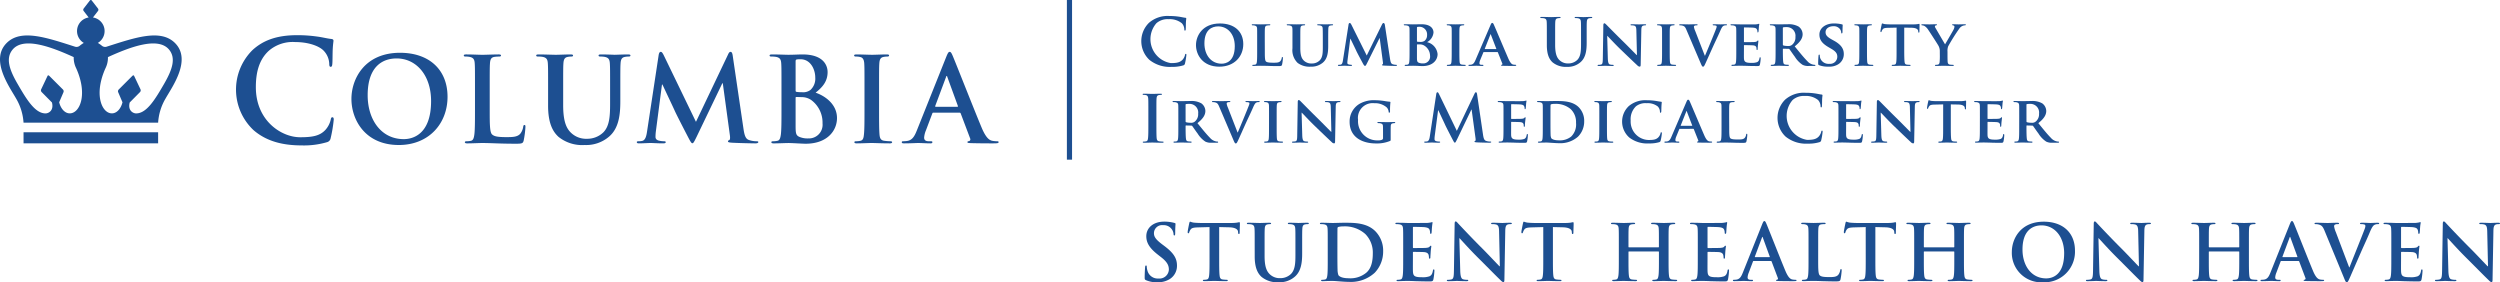 <svg xmlns="http://www.w3.org/2000/svg" id="Layer_1" data-name="Layer 1" viewBox="0 0 578.007 65.259" preserveAspectRatio="xMinYMax meet"><defs><style>.cls-1{fill:#1d4f91;}</style></defs><rect id="Gotham_Vertical_Bar" data-name="Gotham Vertical Bar" class="cls-1" x="246.667" width="1.196" height="36.915"/><path class="cls-1" d="M383.5,282.91a5.942,5.942,0,0,1-.1-8.535,6.544,6.544,0,0,1,4.739-1.59,14.815,14.815,0,0,1,2.175.151c.57.075,1.05.21,1.5.254.165.015.225.09.225.18,0,.12-.045.3-.075.825-.03.5-.015,1.321-.045,1.62-.015.225-.045.345-.18.345s-.15-.12-.15-.33a2.143,2.143,0,0,0-.585-1.38,4.48,4.48,0,0,0-3.045-.929,3.916,3.916,0,0,0-2.82.929,5.607,5.607,0,0,0,3.345,9.225c1.335,0,2.145-.15,2.745-.84a2.5,2.5,0,0,0,.51-.99c.045-.24.075-.3.195-.3s.135.1.135.226a14.267,14.267,0,0,1-.33,1.994.529.529,0,0,1-.39.435,8.689,8.689,0,0,1-2.7.345A7.5,7.5,0,0,1,383.5,282.91Z" transform="translate(-117.771 -269.085)"/><path class="cls-1" d="M394.286,279.505c0-2.175,1.529-4.994,5.534-4.994,3.33,0,5.4,1.844,5.4,4.769s-2.13,5.22-5.535,5.22C395.845,284.5,394.286,281.771,394.286,279.505Zm8.969.24c0-2.819-1.695-4.559-3.825-4.559-1.47,0-3.195.78-3.195,3.929,0,2.625,1.5,4.695,3.99,4.695C401.155,283.81,403.255,283.375,403.255,279.745Z" transform="translate(-117.771 -269.085)"/><path class="cls-1" d="M410.2,280.63c0,1.635,0,2.445.285,2.685.225.195.735.27,1.755.27.7,0,1.215-.015,1.545-.36a1.539,1.539,0,0,0,.33-.765c.015-.12.045-.195.15-.195.089,0,.12.135.12.285a9.722,9.722,0,0,1-.195,1.471c-.09.284-.15.344-.84.344-.945,0-1.71-.015-2.37-.045-.66-.015-1.215-.03-1.755-.03-.15,0-.435.015-.75.015s-.645.03-.915.03c-.165,0-.255-.045-.255-.135,0-.06.045-.135.21-.135a2,2,0,0,0,.465-.044c.27-.061.345-.3.39-.676.06-.54.06-1.545.06-2.715v-2.25c0-1.935,0-2.3-.015-2.7-.03-.436-.15-.571-.57-.691a1.76,1.76,0,0,0-.435-.045c-.15,0-.225-.045-.225-.134s.09-.121.285-.121c.615,0,1.455.031,1.815.031.315,0,1.395-.031,1.9-.031.195,0,.285.031.285.121s-.075.134-.24.134a2.929,2.929,0,0,0-.51.045c-.36.061-.465.24-.5.691-.03.4-.03.764-.03,2.7Z" transform="translate(-117.771 -269.085)"/><path class="cls-1" d="M416.59,278.38c0-1.935.015-2.3-.015-2.7-.03-.451-.15-.571-.57-.691a2.376,2.376,0,0,0-.51-.045c-.15,0-.225-.045-.225-.134s.09-.121.285-.121c.7,0,1.59.031,1.98.031.33,0,1.215-.031,1.695-.031.195,0,.285.031.285.121s-.075.134-.21.134a1.832,1.832,0,0,0-.39.045c-.345.061-.45.24-.48.691-.03.4-.03.764-.03,2.7v1.785c0,1.86.36,2.58,1.005,3.09a2.541,2.541,0,0,0,1.665.51,2.514,2.514,0,0,0,1.77-.675c.735-.69.765-1.8.765-3.1V278.38c0-1.935-.015-2.3-.03-2.7-.03-.436-.135-.571-.555-.691a2.277,2.277,0,0,0-.48-.045c-.15,0-.225-.045-.225-.134s.09-.121.27-.121c.675,0,1.559.031,1.575.031.149,0,1.035-.031,1.544-.031.181,0,.27.031.27.121s-.074.134-.225.134a1.824,1.824,0,0,0-.389.045c-.361.061-.45.24-.48.691-.015.4-.031.764-.031,2.7v1.365c0,1.425-.149,2.925-1.259,3.84a4.114,4.114,0,0,1-2.79.915,4.562,4.562,0,0,1-3.015-.87,4.091,4.091,0,0,1-1.2-3.375Z" transform="translate(-117.771 -269.085)"/><path class="cls-1" d="M429.565,274.735c.03-.21.15-.33.255-.33.135,0,.225.061.405.406l3.54,7.109,3.54-7.2c.105-.21.225-.316.345-.316s.255.135.3.406l1.2,7.875c.12.794.24,1.139.644,1.259a2.609,2.609,0,0,0,.75.12c.121,0,.21.045.21.12,0,.105-.15.15-.344.15-.33,0-2.205-.06-2.73-.09-.315-.015-.39-.075-.39-.15s.06-.105.15-.135.105-.18.06-.54l-.735-5.52h-.045l-2.835,5.7c-.3.6-.375.72-.525.72-.165,0-.315-.255-.525-.645-.315-.585-1.365-2.534-1.515-2.9-.105-.24-.885-1.844-1.32-2.73h-.045l-.63,4.98a4.194,4.194,0,0,0-.045.6c0,.24.18.33.405.375a2.283,2.283,0,0,0,.465.06c.12,0,.21.06.21.12,0,.12-.12.15-.315.15-.555,0-1.155-.045-1.4-.045s-.885.045-1.3.045c-.135,0-.24-.03-.24-.15,0-.06.075-.12.21-.12a2.388,2.388,0,0,0,.405-.03c.36-.045.48-.555.54-.974Z" transform="translate(-117.771 -269.085)"/><path class="cls-1" d="M443.665,278.38c0-1.935,0-2.3-.015-2.7-.03-.436-.15-.571-.57-.691a2.432,2.432,0,0,0-.525-.045c-.135,0-.225-.045-.225-.134s.105-.121.3-.121c.69,0,1.53.031,1.785.031.66,0,1.53-.031,1.98-.031,2.385,0,2.805,1.23,2.805,1.906a2.817,2.817,0,0,1-1.485,2.234,3.158,3.158,0,0,1,2.43,2.76c0,1.365-1.081,2.775-3.51,2.775-.15,0-.6-.015-1.051-.045-.449-.015-.914-.03-1.124-.03-.15,0-.435.015-.75.015s-.645.03-.915.03c-.165,0-.255-.045-.255-.135,0-.06.045-.135.21-.135a2,2,0,0,0,.465-.044c.27-.061.345-.3.39-.676.06-.54.06-1.545.06-2.715Zm1.71.21c0,.105.045.12.09.136a2.875,2.875,0,0,0,.615.045,1.707,1.707,0,0,0,1.035-.226,1.673,1.673,0,0,0,.6-1.35,1.769,1.769,0,0,0-1.65-1.92,3.248,3.248,0,0,0-.57.031c-.09.014-.12.075-.12.21Zm0,3.75c0,.84.045,1.1.465,1.26a2.434,2.434,0,0,0,.945.15,1.58,1.58,0,0,0,1.62-1.8,2.794,2.794,0,0,0-1.245-2.264,1.867,1.867,0,0,0-1.14-.331h-.57c-.045,0-.075.015-.075.09Z" transform="translate(-117.771 -269.085)"/><path class="cls-1" d="M453.416,278.38c0-1.935,0-2.3-.016-2.7-.03-.436-.165-.585-.45-.675a1.651,1.651,0,0,0-.48-.061c-.135,0-.21-.03-.21-.149,0-.075.105-.106.315-.106.5,0,1.4.031,1.77.031.33,0,1.185-.031,1.695-.031.165,0,.27.031.27.106,0,.119-.075.149-.21.149a1.832,1.832,0,0,0-.39.045c-.36.061-.465.24-.5.691-.03.4-.03.764-.03,2.7v2.25c0,1.23,0,2.25.06,2.79.045.345.135.54.525.6a5.1,5.1,0,0,0,.675.044c.15,0,.21.075.21.135,0,.09-.1.135-.255.135-.87,0-1.77-.045-2.13-.045-.3,0-1.2.045-1.725.045-.165,0-.254-.045-.254-.135,0-.06.044-.135.209-.135a2,2,0,0,0,.465-.044c.27-.061.345-.241.39-.616.061-.525.061-1.545.061-2.775Z" transform="translate(-117.771 -269.085)"/><path class="cls-1" d="M460.84,281.125c-.075,0-.09.016-.12.09l-.705,1.71a2.311,2.311,0,0,0-.195.78c0,.225.12.36.525.36h.195c.165,0,.195.06.195.135,0,.105-.075.135-.21.135-.435,0-1.05-.045-1.47-.045-.135,0-.84.045-1.53.045-.165,0-.24-.03-.24-.135,0-.075.046-.135.151-.135s.27-.015.389-.015c.6-.09.825-.48,1.1-1.125l3.45-8.025c.15-.36.255-.509.39-.509.195,0,.255.12.39.4.315.7,2.52,5.924,3.36,7.859.51,1.155.885,1.32,1.125,1.366a3.294,3.294,0,0,0,.5.044q.18,0,.18.135c0,.105-.075.135-.57.135-.465,0-1.425,0-2.535-.03-.24-.015-.39-.015-.39-.105,0-.075.03-.12.165-.135a.2.2,0,0,0,.12-.285l-1.02-2.565a.126.126,0,0,0-.135-.09Zm2.82-.7c.06,0,.075-.029.06-.075l-1.245-3.24c-.015-.044-.03-.12-.06-.12-.045,0-.06.076-.075.12l-1.275,3.225c-.03.061,0,.09.045.09Z" transform="translate(-117.771 -269.085)"/><path class="cls-1" d="M475.405,277.346c0-2.281,0-2.7-.03-3.181-.03-.51-.15-.75-.645-.854a3,3,0,0,0-.584-.045c-.166,0-.256-.031-.256-.135s.105-.136.33-.136c.795,0,1.74.045,2.19.045.36,0,1.3-.045,1.845-.045.225,0,.33.03.33.136s-.09.135-.24.135a2.18,2.18,0,0,0-.435.045c-.405.075-.525.33-.555.854-.03.481-.03.9-.03,3.181v2.1c0,2.175.435,3.09,1.17,3.69a2.776,2.776,0,0,0,1.875.615,2.938,2.938,0,0,0,2.07-.81c.825-.825.87-2.174.87-3.719v-1.875c0-2.281,0-2.7-.03-3.181-.03-.51-.15-.75-.645-.854a2.823,2.823,0,0,0-.54-.045c-.165,0-.255-.031-.255-.135s.105-.136.315-.136c.765,0,1.71.045,1.725.045.18,0,1.125-.045,1.71-.045.21,0,.315.03.315.136s-.09.135-.27.135a2.18,2.18,0,0,0-.435.045c-.4.075-.525.33-.555.854-.03.481-.03.9-.03,3.181v1.6c0,1.665-.165,3.435-1.425,4.515a4.476,4.476,0,0,1-3.12,1.08,4.825,4.825,0,0,1-3.33-1.035c-.765-.69-1.335-1.8-1.335-3.975Z" transform="translate(-117.771 -269.085)"/><path class="cls-1" d="M489.505,282.6c.03.99.195,1.29.45,1.38a2.24,2.24,0,0,0,.69.09c.15,0,.225.06.225.135,0,.105-.12.135-.3.135-.855,0-1.47-.045-1.71-.045-.12,0-.75.045-1.425.045-.18,0-.3-.015-.3-.135,0-.075.09-.135.21-.135a2.715,2.715,0,0,0,.6-.06c.345-.09.39-.435.405-1.545l.12-7.56c0-.254.09-.434.225-.434.165,0,.345.194.57.42.165.165,2.145,2.189,4.065,4.064.9.885,2.655,2.685,2.85,2.865h.06l-.136-5.669c-.014-.781-.134-1-.449-1.125a2.189,2.189,0,0,0-.69-.076c-.165,0-.21-.059-.21-.134,0-.106.135-.121.329-.121.69,0,1.395.031,1.681.031.15,0,.645-.031,1.29-.031.179,0,.3.015.3.121,0,.075-.074.134-.225.134a1.336,1.336,0,0,0-.4.045c-.36.106-.465.33-.48,1.05l-.15,8.04c0,.285-.105.405-.21.405a.782.782,0,0,1-.54-.27c-.825-.765-2.475-2.34-3.855-3.675-1.44-1.38-2.835-2.925-3.09-3.149h-.045Z" transform="translate(-117.771 -269.085)"/><path class="cls-1" d="M502.044,278.38c0-1.935,0-2.3-.014-2.7-.03-.436-.165-.585-.45-.675a1.651,1.651,0,0,0-.48-.061c-.135,0-.21-.03-.21-.149,0-.075.105-.106.315-.106.5,0,1.4.031,1.77.031.33,0,1.185-.031,1.694-.031.165,0,.27.031.27.106,0,.119-.074.149-.21.149a1.847,1.847,0,0,0-.39.045c-.36.061-.464.24-.494.691-.031.4-.031.764-.031,2.7v2.25c0,1.23,0,2.25.061,2.79.044.345.135.54.524.6a5.118,5.118,0,0,0,.676.044c.15,0,.21.075.21.135,0,.09-.105.135-.255.135-.87,0-1.77-.045-2.131-.045-.3,0-1.2.045-1.724.045-.165,0-.255-.045-.255-.135,0-.06.045-.135.21-.135a2,2,0,0,0,.465-.044c.27-.061.344-.241.39-.616.059-.525.059-1.545.059-2.775Z" transform="translate(-117.771 -269.085)"/><path class="cls-1" d="M507.655,275.936c-.3-.706-.495-.826-.975-.946a2.33,2.33,0,0,0-.51-.045c-.12,0-.15-.059-.15-.134,0-.106.135-.121.33-.121.7,0,1.455.031,1.92.031.33,0,1.02-.031,1.68-.031.165,0,.315.031.315.121s-.09.134-.21.134a.976.976,0,0,0-.511.09.281.281,0,0,0-.134.255,3.688,3.688,0,0,0,.3.96l2.221,5.715h.045c.569-1.319,2.264-5.43,2.579-6.27a1.769,1.769,0,0,0,.12-.465c0-.134-.06-.179-.179-.224a1.984,1.984,0,0,0-.526-.061c-.119,0-.224-.045-.224-.134s.119-.121.375-.121c.659,0,1.244.031,1.409.031.225,0,.84-.031,1.245-.031.165,0,.27.031.27.121s-.075.134-.21.134a1.051,1.051,0,0,0-.645.151c-.165.12-.345.314-.689,1.125-.525,1.2-.871,1.889-1.59,3.449-.841,1.86-1.455,3.255-1.756,3.9-.329.735-.449.93-.63.93s-.284-.165-.54-.765Z" transform="translate(-117.771 -269.085)"/><path class="cls-1" d="M519.205,278.38c0-1.935,0-2.3-.016-2.7-.03-.436-.149-.571-.57-.691a2.426,2.426,0,0,0-.525-.045c-.135,0-.224-.045-.224-.134s.105-.121.3-.121c.69,0,1.53.031,1.9.031.42,0,3.345.014,3.6,0s.45-.061.555-.075a1.555,1.555,0,0,1,.21-.061c.075,0,.09.061.09.12a5.677,5.677,0,0,0-.105.825c-.015.135-.045.691-.075.84-.015.061-.045.21-.15.21-.09,0-.1-.059-.1-.165a1.2,1.2,0,0,0-.09-.465c-.105-.224-.21-.4-.87-.465-.225-.03-1.8-.059-2.07-.059-.06,0-.09.045-.09.119v3.15c0,.076.015.135.09.135.3,0,2.01,0,2.31-.03s.51-.06.63-.195c.105-.089.15-.165.21-.165a.121.121,0,0,1,.1.135c0,.075-.03.285-.1.93-.03.255-.06.766-.06.855,0,.1-.015.286-.135.286-.09,0-.12-.045-.12-.106-.015-.135-.015-.3-.045-.465-.075-.255-.24-.45-.735-.5-.24-.03-1.74-.059-2.07-.059-.06,0-.075.059-.075.134v1.02c0,.435-.015,1.515,0,1.89.03.871.435,1.065,1.785,1.065a3.563,3.563,0,0,0,1.245-.165c.33-.15.48-.42.57-.944.03-.136.06-.2.15-.2s.12.165.12.3a8.627,8.627,0,0,1-.18,1.41c-.09.33-.21.33-.705.33-.99,0-1.785-.015-2.43-.045-.645-.015-1.14-.03-1.529-.03-.151,0-.436.015-.75.015s-.646.03-.916.03c-.165,0-.254-.045-.254-.135,0-.06.045-.135.21-.135a2,2,0,0,0,.464-.044c.27-.061.345-.3.391-.676.06-.54.06-1.545.06-2.715Z" transform="translate(-117.771 -269.085)"/><path class="cls-1" d="M528.294,278.38c0-1.935,0-2.3-.015-2.7-.03-.436-.15-.571-.57-.691a2.432,2.432,0,0,0-.525-.045c-.135,0-.225-.045-.225-.134s.105-.121.3-.121c.69,0,1.53.031,1.8.031.45,0,1.65-.031,2.055-.031a4.631,4.631,0,0,1,2.5.54,2.228,2.228,0,0,1,.93,1.755c0,.946-.54,1.786-1.83,2.821,1.17,1.439,2.1,2.594,2.895,3.389a2.476,2.476,0,0,0,1.41.84,1.233,1.233,0,0,0,.315.03.153.153,0,0,1,.165.135c0,.105-.09.135-.255.135h-1.26a2.861,2.861,0,0,1-1.44-.255,5.976,5.976,0,0,1-1.8-1.875c-.525-.689-1.08-1.545-1.245-1.74a.307.307,0,0,0-.24-.09l-1.185-.03a.1.1,0,0,0-.1.1v.18c0,1.185.015,2.175.075,2.715.045.375.105.615.51.676a5.179,5.179,0,0,0,.645.044.153.153,0,0,1,.165.135c0,.09-.105.135-.27.135-.765,0-1.86-.045-2.055-.045-.255,0-1.1.045-1.62.045-.165,0-.255-.045-.255-.135,0-.06.045-.135.21-.135a2,2,0,0,0,.465-.044c.27-.061.345-.3.39-.676.06-.54.06-1.545.06-2.715Zm1.68.99c0,.135.03.18.12.226a3.622,3.622,0,0,0,1,.119,1.326,1.326,0,0,0,.93-.21,2.155,2.155,0,0,0,.855-1.89,2,2,0,0,0-2.01-2.264,4.667,4.667,0,0,0-.78.045c-.09.03-.12.075-.12.179Z" transform="translate(-117.771 -269.085)"/><path class="cls-1" d="M538.389,284.17c-.21-.09-.255-.149-.255-.435,0-.69.06-1.485.075-1.695s.06-.33.165-.33.135.12.135.21a2.375,2.375,0,0,0,.12.66,2.041,2.041,0,0,0,2.1,1.26,1.655,1.655,0,0,0,1.83-1.62c0-.555-.135-1.11-1.3-1.8l-.765-.45c-1.56-.914-2.07-1.77-2.07-2.9,0-1.559,1.5-2.564,3.33-2.564a7.829,7.829,0,0,1,1.875.21c.12.029.18.075.18.165,0,.165-.045.524-.045,1.529,0,.271-.06.4-.165.4s-.135-.075-.135-.224a1.438,1.438,0,0,0-.345-.84,1.773,1.773,0,0,0-1.47-.6c-.945,0-1.8.5-1.8,1.366,0,.57.21,1.019,1.395,1.679l.54.3c1.74.96,2.28,1.936,2.28,3.09a2.725,2.725,0,0,1-1.32,2.385,3.848,3.848,0,0,1-2.205.525A5.611,5.611,0,0,1,538.389,284.17Z" transform="translate(-117.771 -269.085)"/><path class="cls-1" d="M547.66,278.38c0-1.935,0-2.3-.015-2.7-.031-.436-.166-.585-.451-.675a1.651,1.651,0,0,0-.48-.061c-.134,0-.21-.03-.21-.149,0-.075.105-.106.315-.106.5,0,1.4.031,1.77.031.33,0,1.185-.031,1.695-.031.165,0,.27.031.27.106,0,.119-.075.149-.21.149a1.832,1.832,0,0,0-.39.045c-.36.061-.465.24-.5.691-.03.4-.03.764-.03,2.7v2.25c0,1.23,0,2.25.06,2.79.045.345.136.54.525.6a5.1,5.1,0,0,0,.675.044c.15,0,.21.075.21.135,0,.09-.105.135-.254.135-.871,0-1.77-.045-2.131-.045-.3,0-1.2.045-1.724.045-.165,0-.255-.045-.255-.135,0-.06.045-.135.21-.135a2,2,0,0,0,.464-.044c.27-.061.345-.241.391-.616.06-.525.06-1.545.06-2.775Z" transform="translate(-117.771 -269.085)"/><path class="cls-1" d="M556.27,275.471l-1.966.045c-.764.014-1.079.1-1.275.389a1.472,1.472,0,0,0-.224.436c-.031.1-.06.164-.151.164s-.119-.074-.119-.21c0-.21.255-1.44.284-1.545.031-.165.076-.239.15-.239.106,0,.24.1.571.149a12.346,12.346,0,0,0,1.319.061h5.355a5.812,5.812,0,0,0,.9-.061c.21-.029.315-.059.36-.059.09,0,.1.075.1.269,0,.271-.03,1.215-.03,1.545-.015.136-.045.21-.12.21-.105,0-.135-.06-.15-.255l-.015-.135c-.03-.33-.375-.719-1.56-.735l-1.665-.029v5.159c0,1.17.015,2.175.075,2.73.045.36.12.6.51.661a5.1,5.1,0,0,0,.675.044c.15,0,.21.075.21.135,0,.09-.105.135-.255.135-.87,0-1.754-.045-2.129-.045-.3,0-1.2.045-1.726.045-.165,0-.254-.045-.254-.135,0-.06.044-.135.209-.135a1.916,1.916,0,0,0,.465-.044c.27-.061.346-.3.39-.676.061-.54.061-1.545.061-2.715Z" transform="translate(-117.771 -269.085)"/><path class="cls-1" d="M566.259,281.021a2.541,2.541,0,0,0-.3-1.335c-.09-.2-1.89-3-2.355-3.675a2.919,2.919,0,0,0-.854-.9,1.333,1.333,0,0,0-.556-.165c-.1,0-.194-.045-.194-.134s.089-.121.254-.121c.225,0,1.215.031,1.65.031.285,0,.9-.031,1.5-.031.12,0,.2.031.2.121s-.09.1-.3.165c-.105.03-.18.089-.18.195a.989.989,0,0,0,.165.434c.24.39,1.965,3.375,2.19,3.735.165-.3,1.77-3.029,1.965-3.42a1.677,1.677,0,0,0,.2-.675c0-.12-.06-.239-.285-.285-.12-.029-.24-.045-.24-.149s.075-.121.225-.121c.435,0,.9.031,1.29.031.285,0,1.155-.031,1.41-.031.15,0,.24.031.24.106,0,.09-.105.149-.255.149a1.614,1.614,0,0,0-.57.151,1.763,1.763,0,0,0-.69.6,42.788,42.788,0,0,0-2.565,4.08,2.967,2.967,0,0,0-.165,1.275v1.02c0,.21,0,.735.03,1.275.03.375.15.615.54.676a5.224,5.224,0,0,0,.66.044c.15,0,.225.075.225.135,0,.09-.105.135-.285.135-.825,0-1.71-.045-2.07-.045-.33,0-1.215.045-1.71.045-.18,0-.285-.03-.285-.135,0-.06.06-.135.21-.135a2.1,2.1,0,0,0,.465-.044c.27-.061.375-.3.405-.676.045-.54.045-1.065.045-1.275Z" transform="translate(-117.771 -269.085)"/><path class="cls-1" d="M383.275,295.1c0-2.281,0-2.7-.03-3.181-.03-.51-.18-.765-.51-.84a2.13,2.13,0,0,0-.54-.059c-.15,0-.239-.031-.239-.151,0-.09.119-.12.359-.12.57,0,1.515.045,1.95.045.375,0,1.26-.045,1.83-.045.195,0,.315.03.315.12,0,.12-.09.151-.24.151a2.445,2.445,0,0,0-.45.045c-.405.075-.525.33-.555.854-.03.481-.03.9-.03,3.181v2.639c0,1.455,0,2.64.06,3.286.045.4.15.674.6.734a6.32,6.32,0,0,0,.765.06c.165,0,.24.045.24.12,0,.105-.12.15-.285.15-.99,0-1.935-.045-2.34-.045-.345,0-1.29.045-1.89.045-.2,0-.3-.045-.3-.15,0-.075.06-.12.241-.12a2.445,2.445,0,0,0,.539-.06c.3-.06.39-.315.435-.75.075-.63.075-1.815.075-3.27Z" transform="translate(-117.771 -269.085)"/><path class="cls-1" d="M390.206,296.13c0-1.935,0-2.3-.016-2.7-.03-.436-.149-.571-.57-.691a2.426,2.426,0,0,0-.525-.045c-.135,0-.224-.045-.224-.134s.105-.121.3-.121c.69,0,1.53.031,1.8.031.45,0,1.65-.031,2.055-.031a4.631,4.631,0,0,1,2.5.54,2.228,2.228,0,0,1,.93,1.755c0,.946-.54,1.786-1.83,2.821,1.17,1.439,2.1,2.594,2.895,3.389a2.476,2.476,0,0,0,1.41.84,1.233,1.233,0,0,0,.315.03.153.153,0,0,1,.165.135c0,.105-.09.135-.255.135H397.9a2.861,2.861,0,0,1-1.44-.255,5.976,5.976,0,0,1-1.8-1.875c-.525-.689-1.08-1.545-1.245-1.74a.307.307,0,0,0-.24-.09l-1.185-.03a.1.1,0,0,0-.105.1v.18c0,1.185.015,2.175.075,2.715.045.375.105.615.51.676a5.179,5.179,0,0,0,.645.044.153.153,0,0,1,.165.135c0,.09-.1.135-.27.135-.765,0-1.86-.045-2.055-.045-.255,0-1.095.045-1.62.045-.165,0-.254-.045-.254-.135,0-.06.044-.135.21-.135a2,2,0,0,0,.464-.044c.27-.061.345-.3.391-.676.06-.54.06-1.545.06-2.715Zm1.679.99c0,.135.03.18.12.226a3.622,3.622,0,0,0,1,.119,1.326,1.326,0,0,0,.93-.21,2.155,2.155,0,0,0,.855-1.89,2,2,0,0,0-2.01-2.264,4.667,4.667,0,0,0-.78.045c-.09.03-.12.075-.12.179Z" transform="translate(-117.771 -269.085)"/><path class="cls-1" d="M399.625,293.686c-.3-.706-.5-.826-.975-.946a2.317,2.317,0,0,0-.509-.045c-.12,0-.15-.059-.15-.134,0-.106.134-.121.329-.121.7,0,1.455.031,1.92.031.33,0,1.02-.031,1.68-.031.165,0,.315.031.315.121s-.089.134-.21.134a.972.972,0,0,0-.51.09.28.28,0,0,0-.135.255,3.663,3.663,0,0,0,.3.96l2.22,5.715h.045c.57-1.319,2.265-5.43,2.58-6.27a1.769,1.769,0,0,0,.12-.465c0-.134-.06-.179-.18-.224a1.972,1.972,0,0,0-.525-.061c-.12,0-.225-.045-.225-.134s.12-.121.375-.121c.66,0,1.245.031,1.41.031.225,0,.84-.031,1.245-.031.165,0,.27.031.27.121s-.075.134-.21.134a1.05,1.05,0,0,0-.645.151c-.165.12-.345.314-.69,1.125-.525,1.2-.87,1.889-1.59,3.449-.84,1.86-1.455,3.255-1.755,3.9-.33.735-.45.93-.63.93s-.285-.165-.54-.765Z" transform="translate(-117.771 -269.085)"/><path class="cls-1" d="M411.175,296.13c0-1.935,0-2.3-.015-2.7-.03-.436-.165-.585-.45-.675a1.651,1.651,0,0,0-.48-.061c-.135,0-.21-.03-.21-.149,0-.075.105-.106.315-.106.5,0,1.4.031,1.77.031.33,0,1.185-.031,1.695-.031.165,0,.27.031.27.106,0,.119-.075.149-.21.149a1.832,1.832,0,0,0-.39.045c-.36.061-.465.24-.5.691-.03.4-.03.764-.03,2.7v2.25c0,1.23,0,2.25.06,2.79.045.345.135.54.525.6a5.1,5.1,0,0,0,.675.044c.15,0,.21.075.21.135,0,.09-.105.135-.255.135-.87,0-1.77-.045-2.13-.045-.3,0-1.2.045-1.725.045-.165,0-.255-.045-.255-.135,0-.06.045-.135.21-.135a2,2,0,0,0,.465-.044c.27-.061.345-.241.39-.616.06-.525.06-1.545.06-2.775Z" transform="translate(-117.771 -269.085)"/><path class="cls-1" d="M418.855,300.345c.03.99.195,1.29.45,1.38a2.24,2.24,0,0,0,.69.09c.15,0,.225.06.225.135,0,.105-.12.135-.3.135-.855,0-1.47-.045-1.71-.045-.12,0-.75.045-1.425.045-.18,0-.3-.015-.3-.135,0-.075.09-.135.21-.135a2.715,2.715,0,0,0,.6-.06c.345-.09.39-.435.4-1.545l.12-7.56c0-.254.09-.434.225-.434.165,0,.345.194.57.42.165.165,2.145,2.189,4.065,4.064.9.885,2.655,2.685,2.85,2.865h.06l-.135-5.669c-.015-.781-.135-1-.45-1.125a2.186,2.186,0,0,0-.69-.076c-.165,0-.21-.059-.21-.134,0-.106.135-.121.33-.121.69,0,1.395.031,1.68.031.15,0,.645-.031,1.29-.031.179,0,.3.015.3.121,0,.075-.076.134-.226.134a1.336,1.336,0,0,0-.4.045c-.36.106-.465.33-.48,1.05l-.15,8.04c0,.285-.105.405-.21.405a.784.784,0,0,1-.54-.27c-.825-.765-2.475-2.34-3.855-3.675-1.44-1.38-2.835-2.925-3.09-3.149h-.045Z" transform="translate(-117.771 -269.085)"/><path class="cls-1" d="M439.3,301.23c0,.345,0,.36-.164.45a7.95,7.95,0,0,1-3.225.57c-3.24,0-6.105-1.47-6.105-5a4.719,4.719,0,0,1,2.31-4.17,6.619,6.619,0,0,1,3.555-.824,14.933,14.933,0,0,1,2.34.21,10.246,10.246,0,0,0,1.05.134c.149.015.18.06.18.151a17.061,17.061,0,0,0-.091,2.1c0,.2-.074.286-.179.286s-.12-.061-.136-.165a1.69,1.69,0,0,0-.449-1.05,4.092,4.092,0,0,0-2.865-.976,3.408,3.408,0,0,0-3.765,3.856,4.425,4.425,0,0,0,4.59,4.739,2.158,2.158,0,0,0,.929-.135.42.42,0,0,0,.256-.45v-1.17c0-.63,0-1.109-.015-1.5-.015-.435-.15-.57-.57-.689a2.313,2.313,0,0,0-.51-.045c-.121,0-.21-.061-.21-.136,0-.105.1-.12.285-.12.69,0,1.635.03,2.025.03.42,0,1.11-.03,1.545-.03.179,0,.27.015.27.12a.154.154,0,0,1-.165.136,1.73,1.73,0,0,0-.36.045c-.361.059-.5.239-.511.689-.015.391-.015.9-.015,1.53Z" transform="translate(-117.771 -269.085)"/><path class="cls-1" d="M449.844,290.806c.046-.255.135-.391.256-.391s.21.075.4.466l4.095,8.459,4.08-8.565c.12-.24.2-.36.33-.36s.225.15.27.466l1.365,9.269c.135.945.285,1.38.735,1.515a3,3,0,0,0,.93.15c.135,0,.24.015.24.105,0,.12-.18.165-.39.165-.375,0-2.445-.045-3.045-.09-.345-.03-.435-.075-.435-.165,0-.075.06-.12.165-.165s.135-.225.075-.644l-.9-6.6h-.06l-3.27,6.81c-.345.7-.42.84-.555.84s-.285-.3-.525-.75c-.359-.69-1.545-2.985-1.725-3.4-.134-.314-1.034-2.205-1.56-3.33h-.059l-.781,5.97a6.166,6.166,0,0,0-.045.7c0,.285.195.42.451.48a2.9,2.9,0,0,0,.63.075c.12,0,.225.03.225.105,0,.135-.136.165-.361.165-.63,0-1.3-.045-1.574-.045-.286,0-1,.045-1.485.045-.15,0-.27-.03-.27-.165,0-.075.09-.105.239-.105a1.973,1.973,0,0,0,.451-.044c.42-.091.54-.676.614-1.186Z" transform="translate(-117.771 -269.085)"/><path class="cls-1" d="M465.384,296.13c0-1.935,0-2.3-.014-2.7-.031-.436-.15-.571-.571-.691a2.426,2.426,0,0,0-.525-.045c-.134,0-.224-.045-.224-.134s.1-.121.3-.121c.69,0,1.529.031,1.9.031.42,0,3.345.014,3.6,0s.45-.061.555-.075a1.555,1.555,0,0,1,.21-.061c.075,0,.09.061.09.12a5.677,5.677,0,0,0-.105.825c-.015.135-.045.691-.075.84-.015.061-.045.21-.15.21-.089,0-.105-.059-.105-.165a1.2,1.2,0,0,0-.09-.465c-.105-.224-.21-.4-.87-.465-.225-.03-1.8-.059-2.069-.059-.06,0-.091.045-.091.119v3.15c0,.076.015.135.091.135.3,0,2.009,0,2.309-.03.315-.029.51-.06.63-.195.106-.089.15-.165.211-.165a.122.122,0,0,1,.105.135c0,.075-.031.285-.105.93-.031.255-.061.766-.061.855,0,.1-.015.286-.135.286-.09,0-.12-.045-.12-.106-.015-.135-.015-.3-.045-.465-.075-.255-.24-.45-.735-.5-.239-.03-1.739-.059-2.07-.059-.06,0-.075.059-.075.134v1.02c0,.435-.014,1.515,0,1.89.031.871.435,1.065,1.785,1.065a3.563,3.563,0,0,0,1.245-.165c.33-.15.481-.42.57-.944.03-.136.06-.2.15-.2.105,0,.12.165.12.3a8.627,8.627,0,0,1-.18,1.41c-.09.33-.21.33-.7.33-.99,0-1.785-.015-2.43-.045-.645-.015-1.14-.03-1.529-.03-.151,0-.435.015-.75.015s-.645.03-.915.03c-.165,0-.255-.045-.255-.135,0-.06.045-.135.21-.135a2.009,2.009,0,0,0,.465-.044c.27-.061.344-.3.39-.676.059-.54.059-1.545.059-2.715Z" transform="translate(-117.771 -269.085)"/><path class="cls-1" d="M474.474,296.13c0-1.935,0-2.3-.015-2.7-.03-.436-.149-.571-.57-.691a2.426,2.426,0,0,0-.525-.045c-.135,0-.224-.045-.224-.134s.105-.121.3-.121c.69,0,1.53.031,1.9.031.406,0,1.35-.031,2.145-.031,1.65,0,3.87,0,5.31,1.456a4.463,4.463,0,0,1,1.245,3.239,4.944,4.944,0,0,1-1.44,3.555,6.155,6.155,0,0,1-4.425,1.5c-.48,0-1.05-.044-1.575-.075s-1-.075-1.334-.075c-.151,0-.436.015-.75.015s-.645.03-.916.03c-.165,0-.254-.045-.254-.135,0-.06.045-.135.21-.135a2,2,0,0,0,.464-.044c.27-.061.345-.3.391-.676.059-.54.059-1.545.059-2.715Zm1.77,1.41c0,1.351.015,2.325.03,2.58a2.331,2.331,0,0,0,.15.9c.165.239.69.509,1.725.509a4.16,4.16,0,0,0,2.88-.87,3.893,3.893,0,0,0,1.125-3.165,4.15,4.15,0,0,0-1.23-3.18,5.323,5.323,0,0,0-3.69-1.214,2.841,2.841,0,0,0-.81.089.224.224,0,0,0-.165.255c-.015.435-.015,1.486-.015,2.491Z" transform="translate(-117.771 -269.085)"/><path class="cls-1" d="M487.54,296.13c0-1.935,0-2.3-.016-2.7-.03-.436-.165-.585-.45-.675a1.651,1.651,0,0,0-.48-.061c-.135,0-.21-.03-.21-.149,0-.075.1-.106.315-.106.5,0,1.395.031,1.77.031.33,0,1.185-.031,1.695-.031.165,0,.27.031.27.106,0,.119-.075.149-.21.149a1.832,1.832,0,0,0-.39.045c-.36.061-.465.24-.5.691-.03.4-.03.764-.03,2.7v2.25c0,1.23,0,2.25.06,2.79.045.345.135.54.525.6a5.1,5.1,0,0,0,.675.044c.15,0,.21.075.21.135,0,.09-.105.135-.255.135-.87,0-1.77-.045-2.13-.045-.3,0-1.2.045-1.725.045-.165,0-.254-.045-.254-.135,0-.06.044-.135.21-.135a2,2,0,0,0,.464-.044c.27-.061.345-.241.39-.616.061-.525.061-1.545.061-2.775Z" transform="translate(-117.771 -269.085)"/><path class="cls-1" d="M494.455,300.87a4.921,4.921,0,0,1-.1-7.26,5.95,5.95,0,0,1,4.184-1.349,13.4,13.4,0,0,1,1.92.135c.5.075.93.165,1.32.209.15.015.195.076.195.151,0,.1-.03.255-.06.7-.03.42-.03,1.125-.045,1.381-.015.18-.06.314-.18.314s-.135-.1-.135-.269a1.8,1.8,0,0,0-.51-1.186,3.74,3.74,0,0,0-2.55-.75,3.552,3.552,0,0,0-2.489.72,4.135,4.135,0,0,0-1.216,3.315,4.252,4.252,0,0,0,4.11,4.47c1.17,0,1.815-.09,2.34-.675a2.06,2.06,0,0,0,.45-.855c.03-.195.06-.255.165-.255s.15.12.15.226a11.294,11.294,0,0,1-.285,1.694.446.446,0,0,1-.345.375,7.743,7.743,0,0,1-2.385.285A6.775,6.775,0,0,1,494.455,300.87Z" transform="translate(-117.771 -269.085)"/><path class="cls-1" d="M506.139,298.875c-.075,0-.09.016-.12.09l-.7,1.71a2.311,2.311,0,0,0-.195.78c0,.225.12.36.525.36h.195c.165,0,.195.06.195.135,0,.105-.075.135-.21.135-.435,0-1.05-.045-1.47-.045-.135,0-.84.045-1.53.045-.165,0-.24-.03-.24-.135a.131.131,0,0,1,.15-.135c.12,0,.27-.015.39-.015.6-.09.825-.48,1.095-1.125l3.45-8.025c.15-.36.255-.509.39-.509.195,0,.255.12.39.4.315.7,2.52,5.924,3.36,7.859.51,1.155.885,1.32,1.125,1.366a3.294,3.294,0,0,0,.5.044q.18,0,.18.135c0,.105-.075.135-.57.135-.465,0-1.425,0-2.535-.03-.24-.015-.39-.015-.39-.105,0-.075.03-.12.165-.135a.2.2,0,0,0,.12-.285l-1.02-2.565a.126.126,0,0,0-.135-.09Zm2.82-.7c.06,0,.075-.029.06-.075l-1.245-3.24c-.015-.044-.03-.12-.06-.12s-.06.076-.075.12l-1.275,3.225c-.03.061,0,.09.045.09Z" transform="translate(-117.771 -269.085)"/><path class="cls-1" d="M517.569,298.38c0,1.635,0,2.445.285,2.685.225.195.735.27,1.755.27.7,0,1.215-.015,1.545-.36a1.53,1.53,0,0,0,.33-.765c.015-.12.045-.195.15-.195s.12.135.12.285a9.722,9.722,0,0,1-.2,1.471c-.09.284-.15.344-.84.344-.945,0-1.71-.015-2.37-.045-.66-.015-1.215-.03-1.755-.03-.15,0-.435.015-.75.015s-.645.03-.915.03c-.165,0-.255-.045-.255-.135,0-.06.045-.135.21-.135a2,2,0,0,0,.465-.044c.27-.061.345-.3.39-.676.06-.54.06-1.545.06-2.715v-2.25c0-1.935,0-2.3-.015-2.7-.03-.436-.15-.571-.57-.691a1.76,1.76,0,0,0-.435-.045c-.15,0-.225-.045-.225-.134s.09-.121.285-.121c.615,0,1.455.031,1.815.031.315,0,1.395-.031,1.9-.031.2,0,.285.031.285.121s-.075.134-.24.134a2.929,2.929,0,0,0-.51.045c-.36.061-.465.24-.5.691-.03.4-.03.764-.03,2.7Z" transform="translate(-117.771 -269.085)"/><path class="cls-1" d="M530.6,300.66a5.941,5.941,0,0,1-.105-8.535,6.548,6.548,0,0,1,4.74-1.59,14.826,14.826,0,0,1,2.175.151c.569.075,1.049.21,1.5.254.165.015.225.09.225.18,0,.12-.046.3-.076.825-.029.5-.015,1.321-.044,1.62-.016.225-.045.345-.181.345-.12,0-.15-.12-.15-.33a2.142,2.142,0,0,0-.584-1.38,4.483,4.483,0,0,0-3.045-.929,3.916,3.916,0,0,0-2.82.929,5.607,5.607,0,0,0,3.344,9.225c1.335,0,2.146-.15,2.746-.84a2.513,2.513,0,0,0,.509-.99c.045-.24.076-.3.2-.3s.134.1.134.226a14.267,14.267,0,0,1-.33,1.994.526.526,0,0,1-.389.435,8.693,8.693,0,0,1-2.7.345A7.5,7.5,0,0,1,530.6,300.66Z" transform="translate(-117.771 -269.085)"/><path class="cls-1" d="M542.829,296.13c0-1.935,0-2.3-.015-2.7-.03-.436-.15-.571-.57-.691a2.432,2.432,0,0,0-.525-.045c-.135,0-.225-.045-.225-.134s.105-.121.3-.121c.69,0,1.53.031,1.9.031.42,0,3.344.014,3.6,0,.24-.016.45-.061.555-.075a1.545,1.545,0,0,1,.209-.061c.076,0,.091.061.091.12a5.677,5.677,0,0,0-.105.825c-.015.135-.046.691-.075.84-.016.061-.045.21-.15.21-.09,0-.1-.059-.1-.165a1.186,1.186,0,0,0-.091-.465c-.105-.224-.21-.4-.869-.465-.225-.03-1.8-.059-2.07-.059-.06,0-.09.045-.09.119v3.15c0,.076.015.135.09.135.3,0,2.01,0,2.31-.03s.51-.06.629-.195c.106-.089.151-.165.211-.165a.122.122,0,0,1,.1.135c0,.075-.03.285-.1.93-.03.255-.06.766-.06.855,0,.1-.015.286-.135.286-.09,0-.121-.045-.121-.106-.014-.135-.014-.3-.044-.465-.075-.255-.24-.45-.735-.5-.24-.03-1.74-.059-2.07-.059-.06,0-.075.059-.075.134v1.02c0,.435-.015,1.515,0,1.89.03.871.435,1.065,1.785,1.065a3.554,3.554,0,0,0,1.244-.165c.33-.15.481-.42.571-.944.03-.136.06-.2.15-.2s.12.165.12.3a8.627,8.627,0,0,1-.18,1.41c-.09.33-.21.33-.706.33-.989,0-1.784-.015-2.429-.045-.645-.015-1.14-.03-1.53-.03-.15,0-.435.015-.75.015s-.645.03-.915.03c-.165,0-.255-.045-.255-.135,0-.06.045-.135.21-.135a2,2,0,0,0,.465-.044c.27-.061.345-.3.39-.676.06-.54.06-1.545.06-2.715Z" transform="translate(-117.771 -269.085)"/><path class="cls-1" d="M552.744,300.345c.029.99.194,1.29.45,1.38a2.237,2.237,0,0,0,.69.09c.15,0,.224.06.224.135,0,.105-.119.135-.3.135-.855,0-1.47-.045-1.71-.045-.12,0-.75.045-1.425.045-.18,0-.3-.015-.3-.135,0-.075.09-.135.21-.135a2.715,2.715,0,0,0,.6-.06c.345-.09.39-.435.405-1.545l.119-7.56c0-.254.091-.434.226-.434.165,0,.345.194.57.42.164.165,2.144,2.189,4.064,4.064.9.885,2.656,2.685,2.85,2.865h.061l-.136-5.669c-.014-.781-.135-1-.449-1.125a2.192,2.192,0,0,0-.69-.076c-.165,0-.21-.059-.21-.134,0-.106.134-.121.329-.121.69,0,1.395.031,1.68.031.15,0,.645-.031,1.29-.031.18,0,.3.015.3.121,0,.075-.075.134-.225.134a1.339,1.339,0,0,0-.405.045c-.359.106-.464.33-.48,1.05l-.15,8.04c0,.285-.1.405-.209.405a.785.785,0,0,1-.541-.27c-.825-.765-2.475-2.34-3.854-3.675-1.44-1.38-2.835-2.925-3.09-3.149h-.045Z" transform="translate(-117.771 -269.085)"/><path class="cls-1" d="M567.039,293.221l-1.966.045c-.764.014-1.079.1-1.275.389a1.5,1.5,0,0,0-.224.436c-.031.1-.06.164-.151.164s-.119-.074-.119-.21c0-.21.255-1.44.284-1.545.031-.165.076-.239.15-.239.1,0,.241.1.571.149a12.346,12.346,0,0,0,1.319.061h5.355a5.812,5.812,0,0,0,.9-.061c.21-.029.315-.059.36-.059.09,0,.1.075.1.269,0,.271-.03,1.215-.03,1.545-.015.136-.045.21-.12.21-.105,0-.135-.06-.15-.255l-.015-.135c-.03-.33-.375-.719-1.56-.735l-1.665-.029v5.159c0,1.17.015,2.175.075,2.73.045.36.12.6.51.661a5.1,5.1,0,0,0,.675.044c.15,0,.21.075.21.135,0,.09-.105.135-.255.135-.87,0-1.754-.045-2.129-.045-.3,0-1.2.045-1.726.045-.165,0-.254-.045-.254-.135,0-.06.044-.135.21-.135a1.913,1.913,0,0,0,.464-.044c.27-.061.346-.3.391-.676.06-.54.06-1.545.06-2.715Z" transform="translate(-117.771 -269.085)"/><path class="cls-1" d="M575.529,296.13c0-1.935,0-2.3-.015-2.7-.031-.436-.15-.571-.571-.691a2.426,2.426,0,0,0-.525-.045c-.134,0-.224-.045-.224-.134s.105-.121.3-.121c.69,0,1.529.031,1.9.031.42,0,3.345.014,3.6,0,.239-.016.449-.061.554-.075a1.555,1.555,0,0,1,.21-.061c.075,0,.091.061.091.12a5.511,5.511,0,0,0-.105.825c-.016.135-.046.691-.076.84-.015.061-.045.21-.15.21-.089,0-.105-.059-.105-.165a1.216,1.216,0,0,0-.089-.465c-.106-.224-.211-.4-.871-.465-.225-.03-1.8-.059-2.069-.059-.06,0-.091.045-.091.119v3.15c0,.076.015.135.091.135.3,0,2.009,0,2.309-.03.315-.029.51-.06.631-.195.105-.089.15-.165.21-.165a.122.122,0,0,1,.105.135c0,.075-.031.285-.105.93-.031.255-.06.766-.06.855,0,.1-.016.286-.136.286-.09,0-.12-.045-.12-.106-.015-.135-.015-.3-.045-.465-.074-.255-.24-.45-.735-.5-.239-.03-1.739-.059-2.069-.059-.061,0-.076.059-.076.134v1.02c0,.435-.014,1.515,0,1.89.031.871.435,1.065,1.785,1.065a3.572,3.572,0,0,0,1.246-.165c.329-.15.479-.42.569-.944.03-.136.06-.2.15-.2s.12.165.12.3a8.627,8.627,0,0,1-.18,1.41c-.09.33-.21.33-.705.33-.99,0-1.784-.015-2.429-.045-.646-.015-1.141-.03-1.53-.03-.151,0-.435.015-.75.015s-.645.03-.915.03c-.165,0-.255-.045-.255-.135,0-.06.045-.135.21-.135a2.009,2.009,0,0,0,.465-.044c.27-.061.344-.3.39-.676.06-.54.06-1.545.06-2.715Z" transform="translate(-117.771 -269.085)"/><path class="cls-1" d="M584.619,296.13c0-1.935,0-2.3-.015-2.7-.031-.436-.15-.571-.571-.691a2.426,2.426,0,0,0-.525-.045c-.134,0-.224-.045-.224-.134s.105-.121.3-.121c.69,0,1.53.031,1.8.031.45,0,1.65-.031,2.055-.031a4.631,4.631,0,0,1,2.5.54,2.228,2.228,0,0,1,.93,1.755c0,.946-.54,1.786-1.83,2.821,1.17,1.439,2.1,2.594,2.895,3.389a2.476,2.476,0,0,0,1.41.84,1.233,1.233,0,0,0,.315.03.153.153,0,0,1,.165.135c0,.105-.09.135-.255.135h-1.26a2.861,2.861,0,0,1-1.44-.255,5.976,5.976,0,0,1-1.8-1.875c-.525-.689-1.08-1.545-1.245-1.74a.307.307,0,0,0-.24-.09l-1.185-.03a.1.1,0,0,0-.105.1v.18c0,1.185.015,2.175.076,2.715.044.375.105.615.509.676a5.179,5.179,0,0,0,.645.044.153.153,0,0,1,.165.135c0,.09-.105.135-.27.135-.765,0-1.86-.045-2.055-.045-.255,0-1.1.045-1.619.045-.166,0-.255-.045-.255-.135,0-.06.045-.135.21-.135a2,2,0,0,0,.464-.044c.27-.061.345-.3.391-.676.06-.54.06-1.545.06-2.715Zm1.679.99c0,.135.03.18.12.226a3.622,3.622,0,0,0,1,.119,1.326,1.326,0,0,0,.93-.21,2.155,2.155,0,0,0,.855-1.89,2,2,0,0,0-2.01-2.264,4.667,4.667,0,0,0-.78.045c-.09.03-.12.075-.12.179Z" transform="translate(-117.771 -269.085)"/><path class="cls-1" d="M382.763,333.879c-.286-.125-.34-.214-.34-.608,0-.982.072-2.054.09-2.34.018-.268.071-.464.215-.464.16,0,.178.16.178.3a3.794,3.794,0,0,0,.161.911,2.462,2.462,0,0,0,2.555,1.8,2.171,2.171,0,0,0,2.394-2.037c0-.876-.268-1.7-1.751-2.859l-.822-.643c-1.965-1.537-2.644-2.788-2.644-4.235,0-1.965,1.644-3.377,4.127-3.377a8.652,8.652,0,0,1,2.377.3c.16.036.25.09.25.215,0,.232-.072.75-.072,2.144,0,.393-.053.535-.2.535-.125,0-.179-.106-.179-.321a2.165,2.165,0,0,0-.464-1.18,2.266,2.266,0,0,0-1.948-.875A1.881,1.881,0,0,0,384.568,323c0,.821.411,1.447,1.894,2.572l.5.376c2.162,1.626,2.931,2.859,2.931,4.556a3.6,3.6,0,0,1-1.68,3.109,5.164,5.164,0,0,1-2.841.733A6.181,6.181,0,0,1,382.763,333.879Z" transform="translate(-117.771 -269.085)"/><path class="cls-1" d="M397.418,321.586l-2.662.071c-1.037.036-1.465.125-1.734.519a2.1,2.1,0,0,0-.3.625c-.036.143-.09.215-.2.215-.125,0-.161-.09-.161-.287,0-.286.34-1.912.376-2.054.054-.233.107-.34.214-.34a4.157,4.157,0,0,0,.768.215c.519.054,1.2.089,1.787.089h7.076a8.682,8.682,0,0,0,1.233-.089,4.28,4.28,0,0,1,.482-.09c.125,0,.143.107.143.376,0,.375-.053,1.607-.053,2.072-.018.179-.054.286-.161.286-.143,0-.179-.09-.2-.357l-.018-.2c-.035-.465-.518-.965-2.108-1l-2.251-.054v7.326c0,1.644,0,3.056.089,3.823.053.5.161.894.7.965a7.468,7.468,0,0,0,.911.072c.2,0,.286.053.286.143,0,.125-.143.179-.34.179-1.179,0-2.3-.054-2.805-.054-.411,0-1.536.054-2.251.054-.233,0-.358-.054-.358-.179,0-.09.072-.143.286-.143a2.9,2.9,0,0,0,.644-.072c.357-.071.464-.464.518-.982.089-.75.089-2.162.089-3.806Z" transform="translate(-117.771 -269.085)"/><path class="cls-1" d="M407.858,325.768c0-2.717,0-3.217-.036-3.789-.036-.607-.178-.893-.768-1.018a3.652,3.652,0,0,0-.7-.054c-.2,0-.3-.036-.3-.161s.125-.161.393-.161c.947,0,2.073.054,2.609.054.429,0,1.554-.054,2.2-.054.268,0,.393.036.393.161s-.107.161-.286.161a2.668,2.668,0,0,0-.518.054c-.483.089-.626.393-.661,1.018-.036.572-.036,1.072-.036,3.789v2.5c0,2.59.518,3.68,1.394,4.395a3.306,3.306,0,0,0,2.233.732,3.5,3.5,0,0,0,2.466-.964c.983-.983,1.036-2.591,1.036-4.431v-2.233c0-2.717,0-3.217-.035-3.789-.036-.607-.179-.893-.769-1.018a3.439,3.439,0,0,0-.643-.054c-.2,0-.3-.036-.3-.161s.125-.161.375-.161c.912,0,2.038.054,2.055.054.214,0,1.34-.054,2.037-.054.25,0,.375.036.375.161s-.107.161-.321.161a2.66,2.66,0,0,0-.518.054c-.483.089-.626.393-.661,1.018-.036.572-.036,1.072-.036,3.789v1.911c0,1.983-.2,4.092-1.7,5.379a5.334,5.334,0,0,1-3.716,1.286,5.749,5.749,0,0,1-3.967-1.233c-.911-.822-1.59-2.144-1.59-4.735Z" transform="translate(-117.771 -269.085)"/><path class="cls-1" d="M424.748,325.768c0-2.717,0-3.217-.036-3.789-.036-.607-.179-.893-.768-1.018a3.652,3.652,0,0,0-.7-.054c-.2,0-.3-.036-.3-.161s.125-.161.393-.161c.947,0,2.073.054,2.573.054.554,0,1.68-.054,2.752-.054,2.234,0,5.217,0,7.165,2.037a6.387,6.387,0,0,1,1.733,4.539,7.1,7.1,0,0,1-1.948,4.985,8.149,8.149,0,0,1-5.986,2.109c-.643,0-1.375-.054-2.054-.108s-1.3-.107-1.751-.107c-.2,0-.59,0-1.019.018-.411,0-.875.036-1.233.036-.232,0-.357-.054-.357-.179,0-.09.072-.143.286-.143a2.9,2.9,0,0,0,.643-.072c.358-.071.447-.464.518-.982.09-.75.09-2.162.09-3.806Zm2.233,1.964c0,1.895.018,3.271.036,3.61a3.929,3.929,0,0,0,.2,1.358c.233.339.93.715,2.341.715a5.739,5.739,0,0,0,4.11-1.287c1.144-.982,1.5-2.608,1.5-4.449a6.074,6.074,0,0,0-1.715-4.467,7.085,7.085,0,0,0-5.075-1.787,4.8,4.8,0,0,0-1.162.125.325.325,0,0,0-.214.357c-.018.609-.018,2.162-.018,3.574Z" transform="translate(-117.771 -269.085)"/><path class="cls-1" d="M442.192,325.768c0-2.717,0-3.217-.036-3.789-.035-.607-.178-.893-.768-1.018a3.652,3.652,0,0,0-.7-.054c-.2,0-.3-.036-.3-.161s.126-.161.393-.161c.483,0,1,.019,1.448.019.464.017.876.035,1.126.035.571,0,4.127,0,4.466-.018a7.144,7.144,0,0,0,.769-.107,1.641,1.641,0,0,1,.286-.072c.089,0,.107.072.107.162a11.493,11.493,0,0,0-.143,1.161c-.018.178-.054.964-.089,1.179-.018.089-.054.2-.179.2s-.161-.09-.161-.25a1.932,1.932,0,0,0-.107-.644c-.125-.321-.3-.536-1.2-.643-.3-.036-2.18-.072-2.538-.072-.089,0-.125.054-.125.179v4.52c0,.125.018.2.125.2.393,0,2.449,0,2.859-.036.429-.037.7-.09.858-.269.125-.143.2-.231.286-.231.072,0,.125.035.125.142s-.071.394-.143,1.3c-.018.357-.072,1.071-.072,1.2,0,.143,0,.339-.16.339a.141.141,0,0,1-.161-.16,4.685,4.685,0,0,0-.072-.644c-.089-.357-.339-.626-1-.7-.339-.035-2.109-.054-2.537-.054-.09,0-.108.073-.108.179v1.412c0,.608-.017,2.251,0,2.77.036,1.232.322,1.5,2.144,1.5a4.52,4.52,0,0,0,1.68-.215c.465-.214.679-.59.8-1.322.036-.2.072-.268.2-.268.143,0,.143.143.143.321a14.081,14.081,0,0,1-.232,1.984c-.126.464-.286.464-.966.464-1.339,0-2.322-.036-3.09-.053-.769-.036-1.323-.054-1.859-.054-.2,0-.59,0-1.018.018-.412,0-.876.036-1.233.036-.233,0-.358-.054-.358-.179,0-.09.072-.143.286-.143a2.887,2.887,0,0,0,.643-.072c.358-.071.447-.464.519-.982.089-.75.089-2.162.089-3.806Z" transform="translate(-117.771 -269.085)"/><path class="cls-1" d="M455.382,331.664c.036,1.394.268,1.857.625,1.982a2.824,2.824,0,0,0,.93.126c.2,0,.3.036.3.143,0,.143-.16.179-.41.179-1.162,0-1.877-.054-2.216-.054-.161,0-1,.054-1.93.054-.232,0-.393-.018-.393-.179,0-.107.107-.143.286-.143a3.191,3.191,0,0,0,.8-.089c.465-.143.536-.662.554-2.216l.161-10.577c0-.358.053-.609.232-.609.2,0,.357.233.661.555.215.231,2.93,3.144,5.539,5.735,1.215,1.215,3.627,3.788,3.931,4.075h.089l-.178-8.024c-.018-1.09-.179-1.429-.608-1.607a2.9,2.9,0,0,0-.947-.108c-.214,0-.286-.053-.286-.161,0-.142.2-.161.465-.161.929,0,1.787.054,2.162.054.2,0,.876-.054,1.751-.054.232,0,.411.019.411.161,0,.108-.107.161-.321.161a1.94,1.94,0,0,0-.537.054c-.5.143-.643.518-.661,1.518l-.2,11.275c0,.393-.072.554-.232.554-.2,0-.412-.2-.608-.393-1.126-1.072-3.413-3.413-5.271-5.253-1.948-1.93-3.931-4.164-4.253-4.5h-.053Z" transform="translate(-117.771 -269.085)"/><path class="cls-1" d="M474.578,321.586l-2.662.071c-1.037.036-1.465.125-1.733.519a2.1,2.1,0,0,0-.3.625c-.036.143-.089.215-.2.215-.126,0-.162-.09-.162-.287,0-.286.34-1.912.376-2.054.054-.233.107-.34.214-.34a4.157,4.157,0,0,0,.768.215c.519.054,1.2.089,1.788.089h7.075a8.682,8.682,0,0,0,1.233-.089,4.239,4.239,0,0,1,.483-.09c.125,0,.143.107.143.376,0,.375-.054,1.607-.054,2.072-.018.179-.054.286-.161.286-.143,0-.178-.09-.2-.357l-.018-.2c-.035-.465-.518-.965-2.108-1l-2.251-.054v7.326c0,1.644,0,3.056.089,3.823.054.5.161.894.7.965a7.468,7.468,0,0,0,.911.072c.2,0,.286.053.286.143,0,.125-.143.179-.339.179-1.18,0-2.305-.054-2.806-.054-.411,0-1.536.054-2.251.054-.232,0-.357-.054-.357-.179,0-.09.071-.143.286-.143a2.9,2.9,0,0,0,.643-.072c.357-.071.465-.464.518-.982.089-.75.089-2.162.089-3.806Z" transform="translate(-117.771 -269.085)"/><path class="cls-1" d="M501.208,326.268a.11.11,0,0,0,.107-.125v-.375c0-2.717,0-3.217-.036-3.789-.036-.607-.179-.893-.768-1.018a3.652,3.652,0,0,0-.7-.054c-.2,0-.3-.036-.3-.161s.125-.161.375-.161c.965,0,2.091.054,2.573.054.429,0,1.555-.054,2.251-.054.251,0,.376.036.376.161s-.107.161-.322.161a3.148,3.148,0,0,0-.518.054c-.482.089-.625.393-.661,1.018-.036.572-.036,1.072-.036,3.789v3.144c0,1.644,0,3.056.09,3.823.053.5.16.894.7.965a7.484,7.484,0,0,0,.912.072c.2,0,.286.053.286.143,0,.125-.143.179-.358.179-1.161,0-2.287-.054-2.787-.054-.411,0-1.537.054-2.234.054-.25,0-.375-.054-.375-.179,0-.09.072-.143.286-.143a2.9,2.9,0,0,0,.643-.072c.357-.071.447-.464.519-.982.089-.75.089-2.162.089-3.806V327.34a.1.1,0,0,0-.107-.108h-6.826c-.054,0-.107.018-.107.108v1.572c0,1.644,0,3.056.089,3.823.053.5.161.894.7.965a7.468,7.468,0,0,0,.911.072c.2,0,.286.053.286.143,0,.125-.143.179-.357.179-1.162,0-2.287-.054-2.788-.054-.411,0-1.536.054-2.251.054-.233,0-.358-.054-.358-.179,0-.09.072-.143.287-.143a2.9,2.9,0,0,0,.643-.072c.357-.071.446-.464.518-.982.089-.75.089-2.162.089-3.806v-3.144c0-2.717,0-3.217-.036-3.789-.035-.607-.178-.893-.768-1.018a3.64,3.64,0,0,0-.7-.054c-.2,0-.305-.036-.305-.161s.126-.161.376-.161c.965,0,2.09.054,2.573.054.429,0,1.554-.054,2.251-.054.25,0,.376.036.376.161s-.108.161-.322.161a3.148,3.148,0,0,0-.518.054c-.483.089-.626.393-.661,1.018-.036.572-.036,1.072-.036,3.789v.375c0,.088.053.125.107.125Z" transform="translate(-117.771 -269.085)"/><path class="cls-1" d="M510.308,325.768c0-2.717,0-3.217-.036-3.789-.036-.607-.179-.893-.768-1.018a3.652,3.652,0,0,0-.7-.054c-.2,0-.3-.036-.3-.161s.125-.161.393-.161c.482,0,1,.019,1.448.019.464.017.875.035,1.125.035.572,0,4.128,0,4.467-.018a7.144,7.144,0,0,0,.769-.107,1.654,1.654,0,0,1,.285-.072c.09,0,.108.072.108.162a11.146,11.146,0,0,0-.143,1.161c-.018.178-.054.964-.09,1.179-.017.089-.053.2-.178.2s-.161-.09-.161-.25a1.911,1.911,0,0,0-.108-.644c-.125-.321-.3-.536-1.2-.643-.3-.036-2.18-.072-2.538-.072-.089,0-.125.054-.125.179v4.52c0,.125.018.2.125.2.393,0,2.448,0,2.859-.036.429-.037.7-.09.858-.269.125-.143.2-.231.286-.231.071,0,.125.035.125.142s-.072.394-.143,1.3c-.018.357-.072,1.071-.072,1.2,0,.143,0,.339-.16.339a.141.141,0,0,1-.161-.16,4.685,4.685,0,0,0-.072-.644c-.089-.357-.339-.626-1-.7-.34-.035-2.109-.054-2.537-.054-.09,0-.108.073-.108.179v1.412c0,.608-.017,2.251,0,2.77.036,1.232.322,1.5,2.144,1.5a4.523,4.523,0,0,0,1.68-.215c.465-.214.679-.59.8-1.322.036-.2.071-.268.2-.268.143,0,.143.143.143.321a14.081,14.081,0,0,1-.232,1.984c-.125.464-.286.464-.965.464-1.34,0-2.323-.036-3.091-.053-.768-.036-1.322-.054-1.858-.054-.2,0-.59,0-1.019.018-.41,0-.875.036-1.233.036-.232,0-.357-.054-.357-.179,0-.09.072-.143.286-.143a2.887,2.887,0,0,0,.643-.072c.358-.071.447-.464.518-.982.09-.75.09-2.162.09-3.806Z" transform="translate(-117.771 -269.085)"/><path class="cls-1" d="M523.212,329.43c-.089,0-.125.036-.16.143l-.965,2.555a3.462,3.462,0,0,0-.268,1.09c0,.322.16.554.715.554h.267c.215,0,.268.036.268.143,0,.143-.107.179-.3.179-.572,0-1.34-.054-1.894-.054-.2,0-1.18.054-2.109.054-.232,0-.339-.036-.339-.179,0-.107.071-.143.214-.143a5.371,5.371,0,0,0,.554-.036c.822-.107,1.162-.715,1.519-1.608l4.485-11.221c.214-.518.322-.715.5-.715.161,0,.268.162.447.572.429.983,3.288,8.273,4.431,10.989.679,1.608,1.2,1.858,1.572,1.947a3.907,3.907,0,0,0,.751.072c.143,0,.232.018.232.143,0,.143-.161.179-.822.179-.643,0-1.947,0-3.377-.036-.322-.018-.536-.018-.536-.143,0-.107.072-.143.251-.161a.29.29,0,0,0,.16-.411l-1.43-3.788a.171.171,0,0,0-.178-.125Zm3.645-.893c.09,0,.108-.054.09-.107l-1.608-4.414c-.018-.072-.036-.161-.089-.161s-.09.089-.108.161l-1.643,4.395c-.019.072,0,.126.071.126Z" transform="translate(-117.771 -269.085)"/><path class="cls-1" d="M538.137,328.912c0,2.287,0,3.52.375,3.842.3.267.768.392,2.162.392.947,0,1.644-.017,2.09-.5a2.235,2.235,0,0,0,.465-1.072c.018-.161.054-.267.2-.267.125,0,.143.089.143.3a14.1,14.1,0,0,1-.268,2.055c-.107.393-.2.482-1.125.482-1.287,0-2.216-.036-3.02-.053-.8-.036-1.447-.054-2.18-.054-.2,0-.59,0-1.018.018-.412,0-.876.036-1.233.036-.233,0-.358-.054-.358-.179,0-.09.072-.143.286-.143a2.887,2.887,0,0,0,.643-.072c.358-.071.447-.464.518-.982.09-.75.09-2.162.09-3.806v-3.144c0-2.717,0-3.217-.036-3.789-.035-.607-.179-.893-.768-1.018a2.633,2.633,0,0,0-.59-.054c-.2,0-.3-.036-.3-.161s.125-.161.393-.161c.839,0,1.965.054,2.447.054.43,0,1.734-.054,2.431-.054.25,0,.375.036.375.161s-.107.161-.322.161a4.726,4.726,0,0,0-.7.054c-.482.089-.625.393-.661,1.018-.035.572-.035,1.072-.035,3.789Z" transform="translate(-117.771 -269.085)"/><path class="cls-1" d="M549.129,321.586l-2.662.071c-1.037.036-1.466.125-1.734.519a2.1,2.1,0,0,0-.3.625c-.036.143-.09.215-.2.215-.125,0-.161-.09-.161-.287,0-.286.34-1.912.376-2.054.053-.233.107-.34.214-.34a4.157,4.157,0,0,0,.768.215c.519.054,1.2.089,1.787.089h7.076a8.682,8.682,0,0,0,1.233-.089,4.28,4.28,0,0,1,.482-.09c.125,0,.143.107.143.376,0,.375-.053,1.607-.053,2.072-.018.179-.054.286-.161.286-.143,0-.179-.09-.2-.357l-.018-.2c-.035-.465-.518-.965-2.108-1l-2.251-.054v7.326c0,1.644,0,3.056.089,3.823.053.5.161.894.7.965a7.468,7.468,0,0,0,.911.072c.2,0,.286.053.286.143,0,.125-.143.179-.34.179-1.179,0-2.3-.054-2.8-.054-.411,0-1.536.054-2.251.054-.233,0-.358-.054-.358-.179,0-.09.072-.143.286-.143a2.887,2.887,0,0,0,.643-.072c.358-.071.465-.464.519-.982.089-.75.089-2.162.089-3.806Z" transform="translate(-117.771 -269.085)"/><path class="cls-1" d="M569.5,326.268a.11.11,0,0,0,.108-.125v-.375c0-2.717,0-3.217-.036-3.789-.036-.607-.179-.893-.768-1.018a3.652,3.652,0,0,0-.7-.054c-.2,0-.3-.036-.3-.161s.125-.161.375-.161c.965,0,2.091.054,2.573.054.429,0,1.555-.054,2.251-.054.251,0,.376.036.376.161s-.108.161-.322.161a3.148,3.148,0,0,0-.518.054c-.482.089-.625.393-.661,1.018-.036.572-.036,1.072-.036,3.789v3.144c0,1.644,0,3.056.09,3.823.053.5.16.894.7.965a7.468,7.468,0,0,0,.912.072c.2,0,.286.053.286.143,0,.125-.143.179-.358.179-1.161,0-2.287-.054-2.787-.054-.411,0-1.537.054-2.234.054-.25,0-.375-.054-.375-.179,0-.09.072-.143.286-.143A2.9,2.9,0,0,0,569,333.7c.357-.071.447-.464.518-.982.09-.75.09-2.162.09-3.806V327.34a.1.1,0,0,0-.108-.108h-6.825c-.054,0-.107.018-.107.108v1.572c0,1.644,0,3.056.089,3.823.053.5.161.894.7.965a7.468,7.468,0,0,0,.911.072c.2,0,.286.053.286.143,0,.125-.143.179-.357.179-1.162,0-2.287-.054-2.788-.054-.411,0-1.536.054-2.251.054-.233,0-.358-.054-.358-.179,0-.09.072-.143.286-.143a2.887,2.887,0,0,0,.643-.072c.358-.071.447-.464.519-.982.089-.75.089-2.162.089-3.806v-3.144c0-2.717,0-3.217-.036-3.789-.035-.607-.178-.893-.768-1.018a3.652,3.652,0,0,0-.7-.054c-.2,0-.3-.036-.3-.161s.126-.161.376-.161c.965,0,2.09.054,2.572.054.43,0,1.555-.054,2.252-.054.25,0,.375.036.375.161s-.107.161-.321.161a3.148,3.148,0,0,0-.518.054c-.483.089-.626.393-.662,1.018-.035.572-.035,1.072-.035,3.789v.375c0,.088.053.125.107.125Z" transform="translate(-117.771 -269.085)"/><path class="cls-1" d="M582.912,327.34c0-3.056,2.019-7,7.379-7,4.449,0,7.219,2.591,7.219,6.683a7.064,7.064,0,0,1-7.4,7.326A6.805,6.805,0,0,1,582.912,327.34Zm12.1.339c0-4-2.305-6.486-5.235-6.486-2.055,0-4.4,1.144-4.4,5.592,0,3.717,2.055,6.665,5.486,6.665C592.113,333.45,595.008,332.843,595.008,327.679Z" transform="translate(-117.771 -269.085)"/><path class="cls-1" d="M603.144,331.664c.035,1.394.268,1.857.625,1.982a2.819,2.819,0,0,0,.929.126c.2,0,.3.036.3.143,0,.143-.16.179-.41.179-1.162,0-1.877-.054-2.216-.054-.161,0-1,.054-1.93.054-.232,0-.393-.018-.393-.179,0-.107.107-.143.286-.143a3.191,3.191,0,0,0,.8-.089c.465-.143.536-.662.554-2.216l.161-10.577c0-.358.054-.609.232-.609.2,0,.357.233.661.555.215.231,2.931,3.144,5.54,5.735,1.214,1.215,3.627,3.788,3.93,4.075h.09l-.179-8.024c-.018-1.09-.179-1.429-.608-1.607a2.889,2.889,0,0,0-.946-.108c-.215,0-.286-.053-.286-.161,0-.142.2-.161.464-.161.929,0,1.787.054,2.162.054.2,0,.875-.054,1.751-.054.232,0,.411.019.411.161,0,.108-.107.161-.321.161a1.93,1.93,0,0,0-.536.054c-.5.143-.644.518-.661,1.518l-.2,11.275c0,.393-.072.554-.232.554-.2,0-.411-.2-.608-.393-1.126-1.072-3.413-3.413-5.271-5.253-1.948-1.93-3.931-4.164-4.253-4.5h-.053Z" transform="translate(-117.771 -269.085)"/><path class="cls-1" d="M635.385,326.268a.11.11,0,0,0,.107-.125v-.375c0-2.717,0-3.217-.036-3.789-.036-.607-.179-.893-.769-1.018a3.633,3.633,0,0,0-.7-.054c-.2,0-.3-.036-.3-.161s.125-.161.375-.161c.965,0,2.09.054,2.574.054.428,0,1.553-.054,2.251-.054.25,0,.375.036.375.161s-.108.161-.322.161a3.158,3.158,0,0,0-.518.054c-.483.089-.625.393-.661,1.018-.035.572-.035,1.072-.035,3.789v3.144c0,1.644,0,3.056.088,3.823.054.5.162.894.7.965a7.452,7.452,0,0,0,.911.072c.2,0,.286.053.286.143,0,.125-.144.179-.357.179-1.163,0-2.288-.054-2.789-.054-.411,0-1.536.054-2.233.054-.25,0-.375-.054-.375-.179,0-.09.071-.143.286-.143a2.887,2.887,0,0,0,.643-.072c.357-.071.447-.464.518-.982.09-.75.09-2.162.09-3.806V327.34a.1.1,0,0,0-.107-.108h-6.826c-.054,0-.107.018-.107.108v1.572c0,1.644,0,3.056.089,3.823.054.5.161.894.7.965a7.468,7.468,0,0,0,.911.072c.2,0,.286.053.286.143,0,.125-.143.179-.357.179-1.162,0-2.287-.054-2.788-.054-.411,0-1.536.054-2.251.054-.232,0-.357-.054-.357-.179,0-.09.071-.143.286-.143a2.884,2.884,0,0,0,.642-.072c.358-.071.448-.464.519-.982.089-.75.089-2.162.089-3.806v-3.144c0-2.717,0-3.217-.035-3.789-.037-.607-.179-.893-.769-1.018a3.645,3.645,0,0,0-.7-.054c-.2,0-.3-.036-.3-.161s.126-.161.376-.161c.965,0,2.09.054,2.572.054.43,0,1.555-.054,2.252-.054.25,0,.375.036.375.161s-.107.161-.321.161a3.158,3.158,0,0,0-.519.054c-.482.089-.625.393-.661,1.018-.035.572-.035,1.072-.035,3.789v.375c0,.088.053.125.107.125Z" transform="translate(-117.771 -269.085)"/><path class="cls-1" d="M645.2,329.43c-.089,0-.125.036-.16.143l-.965,2.555a3.491,3.491,0,0,0-.268,1.09c0,.322.161.554.715.554h.267c.215,0,.269.036.269.143,0,.143-.108.179-.3.179-.572,0-1.34-.054-1.9-.054-.2,0-1.178.054-2.108.054-.231,0-.339-.036-.339-.179,0-.107.071-.143.214-.143a5.41,5.41,0,0,0,.555-.036c.821-.107,1.161-.715,1.518-1.608l4.485-11.221c.214-.518.322-.715.5-.715.16,0,.267.162.446.572.429.983,3.288,8.273,4.432,10.989.678,1.608,1.2,1.858,1.572,1.947a3.883,3.883,0,0,0,.75.072c.143,0,.232.018.232.143,0,.143-.161.179-.822.179-.643,0-1.947,0-3.377-.036-.321-.018-.536-.018-.536-.143,0-.107.072-.143.251-.161a.29.29,0,0,0,.16-.411l-1.43-3.788a.171.171,0,0,0-.177-.125Zm3.646-.893c.089,0,.107-.054.089-.107l-1.608-4.414c-.018-.072-.036-.161-.09-.161s-.089.089-.107.161l-1.644,4.395c-.017.072,0,.126.072.126Z" transform="translate(-117.771 -269.085)"/><path class="cls-1" d="M655.174,322.337c-.411-.983-.715-1.18-1.358-1.358a2.741,2.741,0,0,0-.7-.072c-.161,0-.215-.053-.215-.161,0-.142.2-.161.465-.161.947,0,1.966.054,2.591.054.447,0,1.3-.054,2.2-.054.214,0,.411.036.411.161s-.107.161-.268.161a1.284,1.284,0,0,0-.7.125.426.426,0,0,0-.178.375,5.3,5.3,0,0,0,.41,1.376l3.073,8.113h.072c.768-1.966,3.091-7.719,3.52-8.9a2.176,2.176,0,0,0,.161-.661.342.342,0,0,0-.232-.34,2.4,2.4,0,0,0-.715-.089c-.161,0-.3-.017-.3-.143,0-.143.161-.179.5-.179.894,0,1.645.054,1.876.054.3,0,1.144-.054,1.68-.054.232,0,.376.036.376.161s-.108.161-.286.161a1.554,1.554,0,0,0-.876.214c-.233.161-.5.465-.983,1.608-.7,1.68-1.179,2.645-2.144,4.843-1.144,2.609-1.984,4.556-2.376,5.449-.465,1.037-.573,1.323-.823,1.323-.232,0-.338-.25-.678-1.09Z" transform="translate(-117.771 -269.085)"/><path class="cls-1" d="M670.651,325.768c0-2.717,0-3.217-.035-3.789-.036-.607-.179-.893-.768-1.018a3.656,3.656,0,0,0-.7-.054c-.2,0-.3-.036-.3-.161s.126-.161.393-.161c.483,0,1,.019,1.447.019.465.017.876.035,1.126.035.572,0,4.127,0,4.467-.018a7.183,7.183,0,0,0,.769-.107,1.654,1.654,0,0,1,.285-.072c.09,0,.107.072.107.162,0,.125-.088.338-.142,1.161-.018.178-.054.964-.09,1.179-.018.089-.054.2-.179.2s-.16-.09-.16-.25a1.932,1.932,0,0,0-.107-.644c-.125-.321-.3-.536-1.2-.643-.3-.036-2.179-.072-2.537-.072-.09,0-.125.054-.125.179v4.52c0,.125.018.2.125.2.393,0,2.449,0,2.859-.036.429-.037.7-.09.858-.269.125-.143.2-.231.285-.231.073,0,.125.035.125.142s-.071.394-.142,1.3c-.018.357-.072,1.071-.072,1.2,0,.143,0,.339-.161.339a.141.141,0,0,1-.16-.16,4.685,4.685,0,0,0-.072-.644c-.089-.357-.339-.626-1-.7-.34-.035-2.109-.054-2.537-.054-.09,0-.108.073-.108.179v1.412c0,.608-.017,2.251,0,2.77.035,1.232.322,1.5,2.144,1.5a4.52,4.52,0,0,0,1.68-.215c.464-.214.679-.59.8-1.322.035-.2.072-.268.2-.268.142,0,.142.143.142.321a14.082,14.082,0,0,1-.231,1.984c-.126.464-.286.464-.966.464-1.34,0-2.322-.036-3.091-.053-.769-.036-1.322-.054-1.858-.054-.2,0-.59,0-1.019.018-.411,0-.875.036-1.232.036-.233,0-.358-.054-.358-.179,0-.09.072-.143.286-.143a2.887,2.887,0,0,0,.643-.072c.357-.071.447-.464.518-.982.089-.75.089-2.162.089-3.806Z" transform="translate(-117.771 -269.085)"/><path class="cls-1" d="M683.842,331.664c.036,1.394.268,1.857.625,1.982a2.819,2.819,0,0,0,.929.126c.2,0,.3.036.3.143,0,.143-.161.179-.411.179-1.161,0-1.876-.054-2.216-.054-.16,0-1,.054-1.929.054-.233,0-.393-.018-.393-.179,0-.107.106-.143.285-.143a3.194,3.194,0,0,0,.805-.089c.465-.143.536-.662.554-2.216l.161-10.577c0-.358.053-.609.232-.609.2,0,.357.233.661.555.214.231,2.93,3.144,5.539,5.735,1.215,1.215,3.627,3.788,3.931,4.075h.089l-.179-8.024c-.017-1.09-.179-1.429-.607-1.607a2.9,2.9,0,0,0-.947-.108c-.214,0-.286-.053-.286-.161,0-.142.2-.161.465-.161.929,0,1.786.054,2.161.054.2,0,.876-.054,1.752-.054.232,0,.41.019.41.161,0,.108-.106.161-.321.161a1.933,1.933,0,0,0-.536.054c-.5.143-.644.518-.661,1.518l-.2,11.275c0,.393-.071.554-.232.554-.2,0-.411-.2-.607-.393-1.126-1.072-3.413-3.413-5.272-5.253-1.947-1.93-3.93-4.164-4.252-4.5h-.053Z" transform="translate(-117.771 -269.085)"/><path id="Columbia_Trademark" data-name="Columbia Trademark" class="cls-1" d="M194.636,296.2c-.26,0-.326.131-.423.652a5.41,5.41,0,0,1-1.1,2.143c-1.3,1.5-3.057,1.822-5.951,1.822-4.355,0-10.238-3.836-10.238-11.572,0-3.153.618-6.241,2.992-8.417a8.469,8.469,0,0,1,6.11-2.019c2.989,0,5.525.879,6.6,2.019a4.616,4.616,0,0,1,1.268,2.987c0,.456.065.717.325.717.293,0,.357-.261.39-.747.065-.651.033-2.439.1-3.512.064-1.138.163-1.528.163-1.787,0-.194-.131-.357-.488-.392-.976-.1-2.015-.389-3.251-.552a32.344,32.344,0,0,0-4.714-.322c-4.843,0-7.931,1.3-10.27,3.442a12.866,12.866,0,0,0,.227,18.5c2.958,2.569,6.7,3.542,11.15,3.542a18.746,18.746,0,0,0,5.848-.747,1.14,1.14,0,0,0,.847-.941,30.786,30.786,0,0,0,.716-4.325C194.929,296.43,194.864,296.2,194.636,296.2Zm15.621-14.913c-8.16,0-11.233,6.011-11.233,10.663,0,4.812,3.154,10.661,10.96,10.661,6.908,0,11.26-4.924,11.26-11.151S217.028,281.288,210.257,281.288Zm.869,19.965c-5.221,0-8.349-4.49-8.349-10.143,0-6.774,3.562-8.514,6.691-8.514,4.46,0,7.97,3.78,7.97,9.872C217.438,300.327,213.03,301.253,211.126,301.253Zm51.836-19.582c-1.061,0-2.776.08-3.1.08-.028,0-1.741-.08-3.128-.08-.382,0-.571.054-.571.246s.163.244.461.244a5.427,5.427,0,0,1,.981.079c.9.19,1.114.628,1.168,1.553.054.87.054,1.631.054,5.765v3.4c0,2.8-.082,5.251-1.578,6.744a5.325,5.325,0,0,1-3.751,1.47,5.029,5.029,0,0,1-3.4-1.118c-1.331-1.085-2.121-2.745-2.121-6.687v-3.808c0-4.134,0-4.895.054-5.765.056-.953.273-1.417,1.008-1.553a4.183,4.183,0,0,1,.788-.079c.271,0,.434-.056.434-.244s-.19-.246-.6-.246c-.979,0-2.691.08-3.344.08-.818,0-2.531-.08-3.972-.08-.407,0-.6.054-.6.246s.164.244.462.244a5.753,5.753,0,0,1,1.062.079c.9.19,1.114.628,1.168,1.553.055.87.055,1.631.055,5.765v3.97c0,3.943,1.035,5.957,2.422,7.207a8.733,8.733,0,0,0,6.037,1.877,8.12,8.12,0,0,0,5.657-1.957c2.284-1.959,2.584-5.167,2.584-8.187v-2.91c0-4.134,0-4.895.053-5.765.055-.953.272-1.417,1.007-1.553a4.185,4.185,0,0,1,.789-.079c.326,0,.489-.056.489-.244S263.342,281.671,262.962,281.671ZM323.6,301.744a11.763,11.763,0,0,1-1.387-.111c-.815-.109-1.006-.6-1.088-1.334-.11-1.168-.11-3.317-.11-5.955v-4.786c0-4.134,0-4.895.054-5.765.056-.953.273-1.417,1.008-1.553a4.689,4.689,0,0,1,.816-.079c.271,0,.434-.056.434-.274,0-.162-.216-.216-.571-.216-1.033,0-2.639.08-3.317.08-.792,0-2.5-.08-3.538-.08-.433,0-.652.054-.652.216,0,.218.165.274.435.274a3.792,3.792,0,0,1,.98.109c.6.137.87.6.926,1.523.053.87.053,1.631.053,5.765v4.786c0,2.638,0,4.787-.136,5.93-.081.788-.244,1.25-.788,1.359a4.519,4.519,0,0,1-.978.111c-.327,0-.435.079-.435.215,0,.189.188.274.543.274,1.088,0,2.8-.085,3.426-.085.734,0,2.448.085,4.244.085.3,0,.517-.085.517-.274C324.031,301.823,323.894,301.744,323.6,301.744Zm-84.56-3.756c-.217,0-.27.165-.3.408a3.409,3.409,0,0,1-.7,1.633c-.681.734-1.743.759-3.184.759-2.122,0-2.826-.189-3.29-.6-.572-.488-.572-2.363-.572-5.846v-4.786c0-4.134,0-4.895.056-5.767.054-.951.271-1.415,1-1.549a7.423,7.423,0,0,1,1.06-.079c.328,0,.491-.058.491-.246s-.191-.246-.572-.246c-1.061,0-3.046.086-3.7.086-.734,0-2.449-.086-3.727-.086-.408,0-.6.054-.6.246s.162.246.461.246a4.161,4.161,0,0,1,.9.079c.9.188,1.116.626,1.17,1.549.055.872.055,1.633.055,5.767v4.786c0,2.5,0,4.654-.138,5.793-.108.788-.244,1.387-.788,1.5a4.511,4.511,0,0,1-.978.111c-.327,0-.436.079-.436.215,0,.189.191.274.545.274,1.086,0,2.8-.085,3.427-.085,2.2,0,4,.165,7.913.165,1.414,0,1.55-.136,1.712-.734a21.35,21.35,0,0,0,.409-3.128C239.253,298.123,239.227,297.988,239.035,297.988Zm67.3-7.479c1.5-1.195,2.775-2.529,2.775-4.757,0-1.443-.872-4.081-5.794-4.081-.925,0-1.985.079-3.318.079-.544,0-2.257-.079-3.7-.079-.408,0-.6.054-.6.246s.164.244.463.244a5.729,5.729,0,0,1,1.06.079c.9.192,1.117.628,1.171,1.551.054.874.054,1.633.054,5.767v4.788c0,2.5,0,4.652-.136,5.791-.109.79-.245,1.387-.787,1.5a4.544,4.544,0,0,1-.982.111c-.325,0-.436.079-.436.215,0,.191.193.274.545.274,1.089,0,2.8-.083,3.428-.083.815,0,3.29.163,3.943.163,5,0,7.261-3.018,7.261-5.931C311.287,293.2,308.568,291.272,306.338,290.509Zm-4.623-7.207c0-.3.054-.406.245-.462a4.409,4.409,0,0,1,.9-.054c2.341,0,3.4,2.392,3.4,4.215a3.547,3.547,0,0,1-1.116,2.883,2.77,2.77,0,0,1-1.96.518,6.637,6.637,0,0,1-1.277-.083c-.108-.027-.19-.081-.19-.3Zm2.936,17.787a4.928,4.928,0,0,1-1.984-.326c-.87-.353-.952-.816-.952-2.61v-6.445c0-.136.054-.191.163-.191.407,0,.68,0,1.17.025a3.89,3.89,0,0,1,2.256.655,6.474,6.474,0,0,1,2.638,5.41A3.167,3.167,0,0,1,304.651,301.089Zm-11.989.655a5.431,5.431,0,0,1-1.686-.275c-.815-.244-1.087-1.033-1.333-2.747l-2.475-16.805c-.08-.572-.243-.845-.49-.845s-.407.218-.6.653l-7.4,15.529-7.422-15.337c-.354-.709-.517-.845-.735-.845s-.382.246-.462.708l-2.693,17.733c-.136.923-.353,1.986-1.116,2.148a3.41,3.41,0,0,1-.814.083c-.273,0-.436.051-.436.188,0,.245.218.3.489.3.871,0,2.177-.086,2.693-.086.49,0,1.714.086,2.856.086.407,0,.652-.056.652-.3,0-.137-.19-.188-.407-.188a5.293,5.293,0,0,1-1.144-.138c-.462-.107-.816-.353-.816-.871a10.645,10.645,0,0,1,.084-1.277l1.412-10.823h.109c.952,2.036,2.584,5.465,2.83,6.035.325.762,2.476,4.925,3.126,6.173.436.818.709,1.361.952,1.361s.381-.245,1.007-1.523l5.93-12.348h.107l1.633,11.968c.109.759.027,1.114-.136,1.168-.19.08-.3.164-.3.3,0,.163.163.244.789.3,1.087.081,4.841.164,5.522.164.381,0,.706-.083.706-.3C293.1,301.769,292.907,301.744,292.662,301.744Zm55.637,0a5.949,5.949,0,0,1-1.142-.111c-.571-.134-1.36-.516-2.4-2.964-1.739-4.134-6.09-15.23-6.744-16.726-.269-.625-.433-.871-.677-.871-.272,0-.436.3-.764,1.089l-6.826,17.08c-.542,1.358-1.06,2.283-2.311,2.445a7.681,7.681,0,0,1-.843.058c-.219,0-.327.051-.327.215,0,.218.164.274.517.274,1.414,0,2.912-.083,3.208-.083.846,0,2.015.083,2.885.083.3,0,.462-.056.462-.274,0-.164-.082-.215-.409-.215h-.407c-.844,0-1.089-.356-1.089-.846a5.278,5.278,0,0,1,.409-1.657l1.47-3.89c.052-.163.108-.216.243-.216h6.066a.26.26,0,0,1,.271.188l2.177,5.766a.442.442,0,0,1-.248.626c-.269.029-.378.08-.378.244,0,.191.324.191.815.218,2.176.056,4.164.056,5.139.056,1.008,0,1.252-.056,1.252-.274C348.652,301.769,348.516,301.744,348.3,301.744Zm-9.193-7.97h-5c-.109,0-.136-.083-.109-.192l2.5-6.691c.027-.106.08-.244.162-.244s.107.138.138.244l2.448,6.72C339.269,293.691,339.244,293.774,339.106,293.774Zm-215.893,8.448h31.115v-2.561H123.213Zm19.173-22.331a1.163,1.163,0,0,1-1.095-.26,6.8,6.8,0,0,0-.9-.624,3.182,3.182,0,0,0-1.131-5.883l1.172-1.51a.472.472,0,0,0,0-.544l-1.455-1.877a.254.254,0,0,0-.211-.108.267.267,0,0,0-.213.108l-1.45,1.877a.462.462,0,0,0,0,.544l1.168,1.511a3.18,3.18,0,0,0-1.127,5.882,6.756,6.756,0,0,0-.9.624,1.162,1.162,0,0,1-1.095.26c-6.627-2.119-12.479-4.16-15.8-.9-3.982,3.908.652,10.223,2.112,12.822a12.547,12.547,0,0,1,1.749,5.635h31.119a12.543,12.543,0,0,1,1.747-5.635c1.46-2.6,6.1-8.914,2.112-12.822C154.863,275.731,149.014,277.772,142.386,279.891Zm-8.357,15.4c-1.2.083-2.2-1.03-2.579-2.554l.986-2.311a.577.577,0,0,0-.13-.66l-3.127-3.124c-.178-.177-.339-.184-.424,0l-1.481,3.123a.586.586,0,0,0,.169.653l2.336,2.36c.486,1.855-.771,2.528-1.482,2.528-2.477,0-4.458-3.367-6.481-6.855-1.991-3.43-2.69-5.937-1.19-7.829,2.5-3.162,9.077-.663,14.185,1.665a5.5,5.5,0,0,0,.577,2.59C138.087,290.885,136.267,295.141,134.029,295.29Zm21.695-6.84c-2.025,3.488-4,6.855-6.483,6.855-.71,0-1.969-.673-1.481-2.528l2.336-2.36a.58.58,0,0,0,.167-.653l-1.479-3.123c-.084-.184-.248-.177-.424,0l-3.126,3.124a.58.58,0,0,0-.133.66l.988,2.311c-.381,1.524-1.374,2.637-2.579,2.554-2.239-.149-4.056-4.405-1.361-10.414a5.471,5.471,0,0,0,.577-2.59c5.11-2.328,11.684-4.827,14.186-1.665C158.413,282.513,157.714,285.02,155.724,288.45Z" transform="translate(-117.771 -269.085)"/></svg>